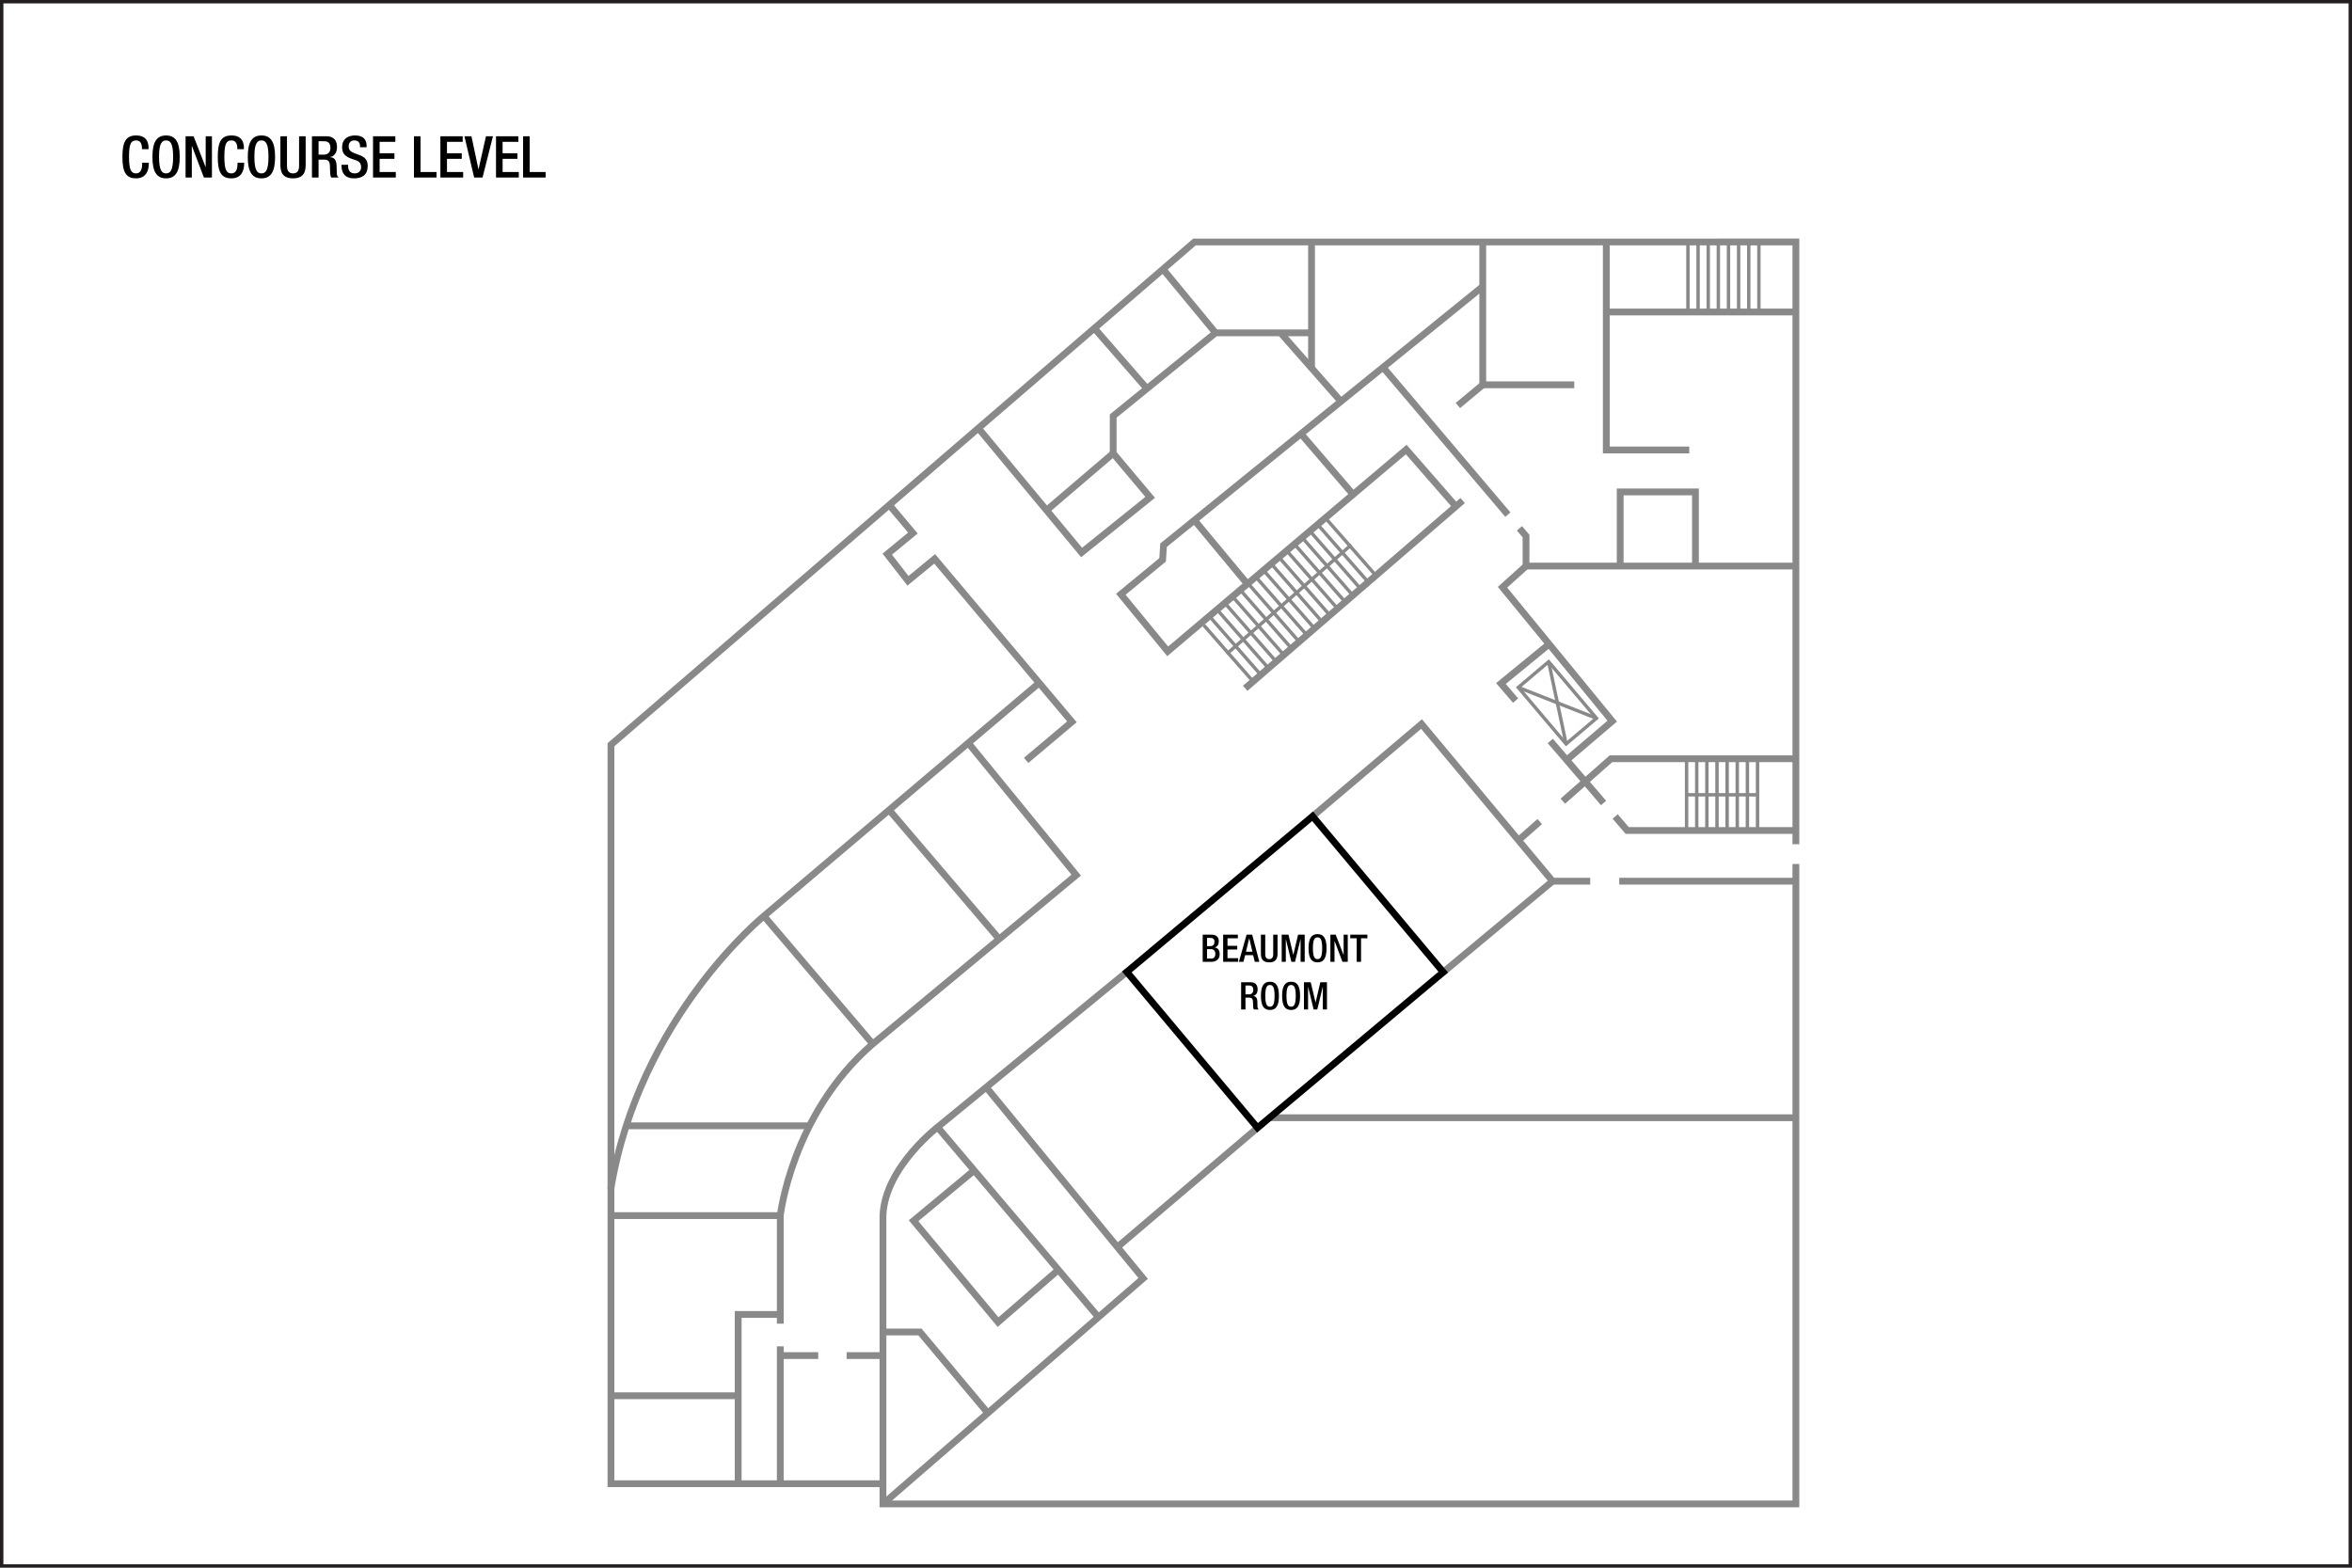 <?xml version="1.0" encoding="UTF-8" standalone="no"?>
<!-- Created with Inkscape (http://www.inkscape.org/) -->

<svg
   width="922"
   height="614.667"
   id="svg2"
   version="1.1"
   inkscape:version="1.1 (c68e22c387, 2021-05-23)"
   sodipodi:docname="yegwif03.svg"
   xmlns:inkscape="http://www.inkscape.org/namespaces/inkscape"
   xmlns:sodipodi="http://sodipodi.sourceforge.net/DTD/sodipodi-0.dtd"
   xmlns="http://www.w3.org/2000/svg"
   xmlns:svg="http://www.w3.org/2000/svg"
   xmlns:rdf="http://www.w3.org/1999/02/22-rdf-syntax-ns#"
   xmlns:cc="http://creativecommons.org/ns#"
   xmlns:dc="http://purl.org/dc/elements/1.1/">
  <defs
     id="defs4" />
  <sodipodi:namedview
     id="base"
     pagecolor="#ffffff"
     bordercolor="#666666"
     borderopacity="1.0"
     inkscape:pageopacity="0.0"
     inkscape:pageshadow="2"
     inkscape:zoom="1.4142136"
     inkscape:cx="403.05087"
     inkscape:cy="318.55161"
     inkscape:document-units="px"
     inkscape:current-layer="layer3"
     showgrid="false"
     showguides="true"
     inkscape:guide-bbox="true"
     inkscape:window-width="2400"
     inkscape:window-height="1261"
     inkscape:window-x="2391"
     inkscape:window-y="-9"
     inkscape:window-maximized="1"
     inkscape:snap-global="true"
     inkscape:pagecheckerboard="0"
     inkscape:snap-bbox="true"
     inkscape:bbox-paths="true"
     inkscape:bbox-nodes="true"
     inkscape:snap-bbox-edge-midpoints="true"
     inkscape:snap-bbox-midpoints="true">
    <sodipodi:guide
       orientation="0,1"
       position="74.335,564.728"
       id="guide2987"
       inkscape:locked="false" />
    <sodipodi:guide
       orientation="0,1"
       position="20.258,544.735"
       id="guide2989"
       inkscape:locked="false" />
    <sodipodi:guide
       orientation="0,1"
       position="24.625,519.792"
       id="guide2991"
       inkscape:locked="false" />
    <sodipodi:guide
       position="47.992,573.315"
       orientation="1,0"
       id="guide6017"
       inkscape:locked="false" />
    <sodipodi:guide
       position="20,25"
       orientation="0,-1"
       id="guide1382" />
    <sodipodi:guide
       position="874,48"
       orientation="1,0"
       id="guide1384" />
  </sodipodi:namedview>
  <g
     inkscape:groupmode="layer"
     id="layer3"
     inkscape:label="Capa"
     style="display:inline"
     transform="translate(-1.132,211.893)">
    <g
       aria-label="CONCOURSE LEVEL"
       id="text3140-4"
       style="font-size:12.8px;line-height:0%;font-family:'HelveticaNeue MediumCond';-inkscape-font-specification:'HelveticaNeue MediumCond';text-align:center;letter-spacing:0px;word-spacing:0px;text-anchor:middle;display:inline;stroke-width:1.067">
      <path
         d="m 56.876,-148.082 v 0.272 c 0,1.496 -0.249,3.899 -2.403,3.899 -1.904,0 -2.765,-1.315 -2.765,-6.528 0,-5.213 0.861,-6.392 2.765,-6.392 1.859,-0.068 2.312,1.655 2.312,3.151 v 0.272 h 2.584 v -0.295 c 0,-1.677 -0.272,-5.077 -4.873,-5.077 -4.103,0 -5.372,2.629 -5.372,8.409 0,5.78 1.269,8.409 5.349,8.409 3.808,0 4.987,-2.856 4.987,-5.78 v -0.34 z"
         style="font-weight:500;font-size:22.667px;line-height:1.25;font-family:'Helvetica Neue';-inkscape-font-specification:'Helvetica Neue Medium'"
         id="path11110" />
      <path
         d="m 66.237,-141.962 c 3.717,0 5.349,-2.629 5.349,-8.409 0,-5.78 -1.632,-8.409 -5.349,-8.409 -3.717,0 -5.349,2.629 -5.349,8.409 0,5.78 1.632,8.409 5.349,8.409 z m 0,-1.949 c -1.541,0 -2.765,-0.952 -2.765,-6.528 0,-5.44 1.224,-6.392 2.765,-6.392 1.541,0 2.765,0.952 2.765,6.392 0,5.576 -1.224,6.528 -2.765,6.528 z"
         style="font-weight:500;font-size:22.667px;line-height:1.25;font-family:'Helvetica Neue';-inkscape-font-specification:'Helvetica Neue Medium'"
         id="path11112" />
      <path
         d="m 73.876,-142.279 h 2.448 v -12.376 h 0.045 l 4.692,12.376 h 3.151 v -16.184 H 81.764 v 12.059 h -0.045 l -4.692,-12.059 h -3.151 z"
         style="font-weight:500;font-size:22.667px;line-height:1.25;font-family:'Helvetica Neue';-inkscape-font-specification:'Helvetica Neue Medium'"
         id="path11114" />
      <path
         d="m 94.253,-148.082 v 0.272 c 0,1.496 -0.249,3.899 -2.403,3.899 -1.904,0 -2.765,-1.315 -2.765,-6.528 0,-5.213 0.861,-6.392 2.765,-6.392 1.859,-0.068 2.312,1.655 2.312,3.151 v 0.272 h 2.584 v -0.295 c 0,-1.677 -0.272,-5.077 -4.873,-5.077 -4.103,0 -5.372,2.629 -5.372,8.409 0,5.78 1.269,8.409 5.349,8.409 3.808,0 4.987,-2.856 4.987,-5.78 v -0.34 z"
         style="font-weight:500;font-size:22.667px;line-height:1.25;font-family:'Helvetica Neue';-inkscape-font-specification:'Helvetica Neue Medium'"
         id="path11116" />
      <path
         d="m 103.615,-141.962 c 3.717,0 5.349,-2.629 5.349,-8.409 0,-5.78 -1.632,-8.409 -5.349,-8.409 -3.717,0 -5.349,2.629 -5.349,8.409 0,5.78 1.632,8.409 5.349,8.409 z m 0,-1.949 c -1.541,0 -2.765,-0.952 -2.765,-6.528 0,-5.44 1.224,-6.392 2.765,-6.392 1.541,0 2.765,0.952 2.765,6.392 0,5.576 -1.224,6.528 -2.765,6.528 z"
         style="font-weight:500;font-size:22.667px;line-height:1.25;font-family:'Helvetica Neue';-inkscape-font-specification:'Helvetica Neue Medium'"
         id="path11118" />
      <path
         d="m 111.049,-158.463 v 11.401 c 0,3.74 1.859,5.1 4.964,5.1 3.083,0 4.941,-1.36 4.941,-5.1 v -11.401 h -2.584 v 11.605 c 0,2.04 -0.816,2.947 -2.357,2.947 -1.564,0 -2.38,-0.907 -2.38,-2.947 v -11.605 z"
         style="font-weight:500;font-size:22.667px;line-height:1.25;font-family:'Helvetica Neue';-inkscape-font-specification:'Helvetica Neue Medium'"
         id="path11120" />
      <path
         d="m 123.425,-142.279 h 2.584 v -7.027 h 2.108 c 1.768,0 2.312,0.771 2.357,2.539 0.045,1.179 0.023,2.085 0.113,3.06 0.068,0.635 0.181,1.133 0.431,1.428 h 2.924 c -0.34,-0.227 -0.725,-0.612 -0.771,-1.405 -0.045,-0.975 -0.068,-2.244 -0.091,-3.287 -0.091,-2.267 -0.929,-3.151 -2.539,-3.309 v -0.045 c 1.768,-0.272 2.697,-1.881 2.697,-3.967 0,-3.037 -1.836,-4.171 -4.103,-4.171 h -5.712 z m 2.584,-8.976 v -5.259 h 2.199 c 1.7,0 2.448,0.907 2.448,2.629 0,1.632 -0.929,2.629 -2.584,2.629 z"
         style="font-weight:500;font-size:22.667px;line-height:1.25;font-family:'Helvetica Neue';-inkscape-font-specification:'Helvetica Neue Medium'"
         id="path11122" />
      <path
         d="m 135.008,-147.288 v 0.385 c 0,2.267 0.907,4.941 4.919,4.941 3.264,0 5.349,-1.428 5.349,-4.873 0,-2.221 -0.997,-3.468 -3.287,-4.284 l -1.745,-0.635 c -1.723,-0.657 -2.425,-1.36 -2.425,-2.743 0,-1.723 1.065,-2.335 2.176,-2.335 1.609,0 2.267,0.861 2.267,2.335 v 0.34 h 2.584 v -0.363 c 0,-1.677 -0.431,-4.261 -4.579,-4.261 -3.037,0 -5.032,1.632 -5.032,4.579 0,2.312 1.02,3.536 3.377,4.443 l 1.768,0.612 c 1.451,0.431 2.312,1.179 2.312,2.879 0,1.201 -0.816,2.357 -2.448,2.357 -1.791,0 -2.652,-0.997 -2.652,-2.969 v -0.408 z"
         style="font-weight:500;font-size:22.667px;line-height:1.25;font-family:'Helvetica Neue';-inkscape-font-specification:'Helvetica Neue Medium'"
         id="path11124" />
      <path
         d="m 147.361,-142.279 h 8.931 v -2.176 h -6.347 v -5.168 h 5.803 v -2.176 h -5.803 v -4.488 h 6.165 v -2.176 h -8.749 z"
         style="font-weight:500;font-size:22.667px;line-height:1.25;font-family:'Helvetica Neue';-inkscape-font-specification:'Helvetica Neue Medium'"
         id="path11126" />
      <path
         d="m 163.409,-142.279 h 8.84 v -2.176 h -6.256 v -14.008 h -2.584 z"
         style="font-weight:500;font-size:22.667px;line-height:1.25;font-family:'Helvetica Neue';-inkscape-font-specification:'Helvetica Neue Medium'"
         id="path11128" />
      <path
         d="m 173.768,-142.279 h 8.931 v -2.176 h -6.347 v -5.168 h 5.803 v -2.176 h -5.803 v -4.488 h 6.165 v -2.176 h -8.749 z"
         style="font-weight:500;font-size:22.667px;line-height:1.25;font-family:'Helvetica Neue';-inkscape-font-specification:'Helvetica Neue Medium'"
         id="path11130" />
      <path
         d="m 187.005,-142.279 h 3.287 l 4.08,-16.184 h -2.743 l -2.901,12.92 h -0.045 l -2.743,-12.92 h -2.743 z"
         style="font-weight:500;font-size:22.667px;line-height:1.25;font-family:'Helvetica Neue';-inkscape-font-specification:'Helvetica Neue Medium'"
         id="path11132" />
      <path
         d="m 195.573,-142.279 h 8.931 v -2.176 h -6.347 v -5.168 h 5.803 v -2.176 h -5.803 v -4.488 h 6.165 v -2.176 h -8.749 z"
         style="font-weight:500;font-size:22.667px;line-height:1.25;font-family:'Helvetica Neue';-inkscape-font-specification:'Helvetica Neue Medium'"
         id="path11134" />
      <path
         d="m 206.181,-142.279 h 8.84 v -2.176 h -6.256 v -14.008 h -2.584 z"
         style="font-weight:500;font-size:22.667px;line-height:1.25;font-family:'Helvetica Neue';-inkscape-font-specification:'Helvetica Neue Medium'"
         id="path11136" />
    </g>
    <path
       id="path208"
       style="fill:none;stroke:#231f20;stroke-width:1.333;stroke-linecap:butt;stroke-linejoin:miter;stroke-miterlimit:4;stroke-dasharray:none;stroke-opacity:1"
       d="m 922.47,402.116 c 0,0 -920.672,0 -920.672,0 0,0 0,-613.343 0,-613.343 0,0 920.672,0 920.672,0 0,0 0,613.343 0,613.343 z"
       inkscape:connector-curvature="0"
       inkscape:export-filename="C:\Users\victo\Desktop\Compu Vicky\Marriott\12-Floorplans\PHXTM\PARA ENVIAR\phxtmf01.png"
       inkscape:export-xdpi="90"
       inkscape:export-ydpi="90" />
    <g
       aria-label="BEAUMONT
ROOM"
       id="text5808-2"
       style="font-size:12.8px;line-height:0%;font-family:'HelveticaNeue MediumCond';-inkscape-font-specification:'HelveticaNeue MediumCond';text-align:center;letter-spacing:0px;word-spacing:0px;text-anchor:middle;display:inline;stroke-width:1.067">
      <path
         d="m 474.299,159.062 v -3.211 h 1.195 c 0.956,0 1.717,0.254 1.717,1.523 0,1.001 -0.538,1.687 -1.568,1.687 z m 0,4.883 v -3.689 h 1.583 c 0.986,0 1.673,0.657 1.673,1.807 0,1.225 -0.553,1.882 -1.568,1.882 z m -1.702,1.284 h 3.375 c 2.001,0 3.285,-1.135 3.285,-2.912 0,-1.807 -0.747,-2.509 -1.911,-2.718 v -0.03 c 1.06,-0.329 1.568,-1.12 1.568,-2.419 0,-1.882 -1.284,-2.583 -2.867,-2.583 h -3.45 z"
         style="font-weight:500;font-size:14.933px;line-height:1.25;font-family:'Helvetica Neue';-inkscape-font-specification:'Helvetica Neue Medium'"
         id="path11139" />
      <path
         d="m 480.615,165.23 h 5.884 v -1.434 h -4.181 v -3.405 h 3.823 v -1.434 h -3.823 v -2.957 h 4.062 v -1.434 h -5.764 z"
         style="font-weight:500;font-size:14.933px;line-height:1.25;font-family:'Helvetica Neue';-inkscape-font-specification:'Helvetica Neue Medium'"
         id="path11141" />
      <path
         d="m 489.56,161.257 1.269,-5.257 h 0.03 l 1.225,5.257 z m -2.778,3.972 h 1.777 l 0.687,-2.613 h 3.121 l 0.657,2.613 h 1.777 l -2.807,-10.662 h -2.18 z"
         style="font-weight:500;font-size:14.933px;line-height:1.25;font-family:'Helvetica Neue';-inkscape-font-specification:'Helvetica Neue Medium'"
         id="path11143" />
      <path
         d="m 495.414,154.567 v 7.511 c 0,2.464 1.225,3.36 3.27,3.36 2.031,0 3.255,-0.896 3.255,-3.36 v -7.511 h -1.702 v 7.646 c 0,1.344 -0.538,1.941 -1.553,1.941 -1.03,0 -1.568,-0.597 -1.568,-1.941 v -7.646 z"
         style="font-weight:500;font-size:14.933px;line-height:1.25;font-family:'Helvetica Neue';-inkscape-font-specification:'Helvetica Neue Medium'"
         id="path11145" />
      <path
         d="m 503.568,165.23 h 1.613 v -8.87 h 0.03 l 2.15,8.87 h 1.434 l 2.15,-8.87 h 0.03 v 8.87 h 1.613 v -10.662 h -2.598 l -1.852,7.9 h -0.03 l -1.882,-7.9 h -2.658 z"
         style="font-weight:500;font-size:14.933px;line-height:1.25;font-family:'Helvetica Neue';-inkscape-font-specification:'Helvetica Neue Medium'"
         id="path11147" />
      <path
         d="m 517.62,165.439 c 2.449,0 3.524,-1.732 3.524,-5.54 0,-3.808 -1.075,-5.54 -3.524,-5.54 -2.449,0 -3.524,1.732 -3.524,5.54 0,3.808 1.075,5.54 3.524,5.54 z m 0,-1.284 c -1.015,0 -1.822,-0.627 -1.822,-4.301 0,-3.584 0.806,-4.211 1.822,-4.211 1.015,0 1.822,0.627 1.822,4.211 0,3.674 -0.806,4.301 -1.822,4.301 z"
         style="font-weight:500;font-size:14.933px;line-height:1.25;font-family:'Helvetica Neue';-inkscape-font-specification:'Helvetica Neue Medium'"
         id="path11149" />
      <path
         d="m 522.652,165.23 h 1.613 v -8.154 h 0.03 l 3.091,8.154 h 2.076 v -10.662 h -1.613 v 7.945 h -0.03 l -3.091,-7.945 h -2.076 z"
         style="font-weight:500;font-size:14.933px;line-height:1.25;font-family:'Helvetica Neue';-inkscape-font-specification:'Helvetica Neue Medium'"
         id="path11151" />
      <path
         d="m 532.971,165.23 h 1.702 v -9.229 h 2.494 v -1.434 h -6.735 v 1.434 h 2.539 z"
         style="font-weight:500;font-size:14.933px;line-height:1.25;font-family:'Helvetica Neue';-inkscape-font-specification:'Helvetica Neue Medium'"
         id="path11153" />
      <path
         d="m 487.664,183.896 h 1.702 v -4.629 h 1.389 c 1.165,0 1.523,0.508 1.553,1.673 0.03,0.777 0.015,1.374 0.075,2.016 0.045,0.418 0.119,0.747 0.284,0.941 h 1.926 c -0.224,-0.149 -0.478,-0.403 -0.508,-0.926 -0.03,-0.642 -0.045,-1.478 -0.06,-2.165 -0.06,-1.493 -0.612,-2.076 -1.673,-2.18 v -0.03 c 1.165,-0.179 1.777,-1.239 1.777,-2.613 0,-2.001 -1.21,-2.748 -2.703,-2.748 h -3.763 z m 1.702,-5.914 v -3.465 h 1.449 c 1.12,0 1.613,0.597 1.613,1.732 0,1.075 -0.612,1.732 -1.702,1.732 z"
         style="font-weight:500;font-size:14.933px;line-height:1.25;font-family:'Helvetica Neue';-inkscape-font-specification:'Helvetica Neue Medium'"
         id="path11155" />
      <path
         d="m 498.953,184.105 c 2.449,0 3.524,-1.732 3.524,-5.54 0,-3.808 -1.075,-5.54 -3.524,-5.54 -2.449,0 -3.524,1.732 -3.524,5.54 0,3.808 1.075,5.54 3.524,5.54 z m 0,-1.284 c -1.015,0 -1.822,-0.627 -1.822,-4.301 0,-3.584 0.806,-4.211 1.822,-4.211 1.015,0 1.822,0.627 1.822,4.211 0,3.674 -0.806,4.301 -1.822,4.301 z"
         style="font-weight:500;font-size:14.933px;line-height:1.25;font-family:'Helvetica Neue';-inkscape-font-specification:'Helvetica Neue Medium'"
         id="path11157" />
      <path
         d="m 507.256,184.105 c 2.449,0 3.524,-1.732 3.524,-5.54 0,-3.808 -1.075,-5.54 -3.524,-5.54 -2.449,0 -3.524,1.732 -3.524,5.54 0,3.808 1.075,5.54 3.524,5.54 z m 0,-1.284 c -1.015,0 -1.822,-0.627 -1.822,-4.301 0,-3.584 0.806,-4.211 1.822,-4.211 1.015,0 1.822,0.627 1.822,4.211 0,3.674 -0.806,4.301 -1.822,4.301 z"
         style="font-weight:500;font-size:14.933px;line-height:1.25;font-family:'Helvetica Neue';-inkscape-font-specification:'Helvetica Neue Medium'"
         id="path11159" />
      <path
         d="m 512.289,183.896 h 1.613 v -8.87 h 0.03 l 2.15,8.87 h 1.434 l 2.15,-8.87 h 0.03 v 8.87 h 1.613 v -10.662 h -2.598 l -1.852,7.9 h -0.03 l -1.882,-7.9 h -2.658 z"
         style="font-weight:500;font-size:14.933px;line-height:1.25;font-family:'Helvetica Neue';-inkscape-font-specification:'Helvetica Neue Medium'"
         id="path11161" />
    </g>
    <path
       style="fill:none;stroke:#898989;stroke-width:2.667;stroke-miterlimit:4;stroke-dasharray:none;stroke-opacity:1;stop-color:#000000"
       d="m 515.673,108.16 42.708,-36.178 51.375,61.625 -42.857,35.675"
       id="path6547" />
    <path
       style="fill:none;stroke:#898989;stroke-width:2.667;stroke-miterlimit:4;stroke-dasharray:none;stroke-opacity:1;stop-color:#000000"
       d="m 442.864,169.182 -73.357,60.175 c 0,0 -21.5,16.125 -22.25,35.375 v 113.042 h 357.875 v -250.917 m 0,-7.75 v -236.125 H 469.382 l -228.75,197.125 V 369.857 h 106.75"
       id="path6780"
       sodipodi:nodetypes="cccccccccccc" />
    <path
       style="fill:none;stroke:#898989;stroke-width:2.667;stroke-miterlimit:4;stroke-dasharray:none;stroke-opacity:1;stop-color:#000000"
       d="m 499.007,226.357 h 205.5"
       id="path6782" />
    <path
       style="fill:none;stroke:#898989;stroke-width:2.667;stroke-miterlimit:4;stroke-dasharray:none;stroke-opacity:1;stop-color:#000000"
       d="m 494.09,230.304 -54.833,46.678"
       id="path6784" />
    <path
       style="fill:none;stroke:#898989;stroke-width:2.667;stroke-miterlimit:4;stroke-dasharray:none;stroke-opacity:1;stop-color:#000000"
       d="m 388.007,214.732 61.25,74.625 -102,88.417"
       id="path6786"
       sodipodi:nodetypes="ccc" />
    <path
       style="fill:none;stroke:#898989;stroke-width:2.667;stroke-miterlimit:4;stroke-dasharray:none;stroke-opacity:1;stop-color:#000000"
       d="m 431.882,304.732 -62.75,-74.125"
       id="path6954" />
    <path
       style="fill:none;stroke:#898989;stroke-width:2.667;stroke-miterlimit:4;stroke-dasharray:none;stroke-opacity:1;stop-color:#000000"
       d="m 382.882,247.107 -23.625,19.625 33.125,39.75 23.5,-20.375"
       id="path6956" />
    <path
       style="fill:none;stroke:#898989;stroke-width:2.667;stroke-miterlimit:4;stroke-dasharray:none;stroke-opacity:1;stop-color:#000000"
       d="m 347.882,310.357 h 13.875 l 27,32.25"
       id="path6958" />
    <path
       style="fill:none;stroke:#898989;stroke-width:2.667;stroke-miterlimit:4;stroke-dasharray:none;stroke-opacity:1;stop-color:#000000"
       d="m 307.007,369.732 v -53.75 m 0,-8.875 v -42.375 c 0,0 4.5,-39.625 35.875,-67 l 80.125,-66.5 -42.25,-51.75"
       id="path6960"
       sodipodi:nodetypes="ccccccc" />
    <path
       id="rect6366"
       style="fill:none;stroke:#000000;stroke-width:2.667;stop-color:#000000"
       transform="rotate(-39.967)"
       d="m 230.747,414.133 h 95 v 79.75 h -95 z" />
    <path
       style="fill:none;stroke:#898989;stroke-width:2.667;stroke-miterlimit:4;stroke-dasharray:none;stroke-opacity:1;stop-color:#000000"
       d="m 609.757,133.607 h 14.75 m 11.375,0 h 69.125"
       id="path7210"
       sodipodi:nodetypes="cccc" />
    <path
       style="fill:none;stroke:#898989;stroke-width:2.667;stroke-miterlimit:4;stroke-dasharray:none;stroke-opacity:1;stop-color:#000000"
       d="m 350.177,-13.373 8.82,10.474 -10.056,8.277 8.122,10.452 10.467,-8.596 53.8,63.892 -17.943,15.114"
       id="path7333"
       sodipodi:nodetypes="ccccccc" />
    <path
       style="fill:none;stroke:#898989;stroke-width:2.667;stroke-miterlimit:4;stroke-dasharray:none;stroke-opacity:1;stop-color:#000000"
       d="m 407.895,56.365 -106.95,90.598 c 0,0 -49.232,39.686 -60.369,107.392"
       id="path7335"
       sodipodi:nodetypes="ccc" />
    <path
       style="fill:none;stroke:#898989;stroke-width:2.667;stroke-miterlimit:4;stroke-dasharray:none;stroke-opacity:1;stop-color:#000000"
       d="M 343.195,197.345 300.945,147.67"
       id="path7337" />
    <path
       style="fill:none;stroke:#898989;stroke-width:2.667;stroke-miterlimit:4;stroke-dasharray:none;stroke-opacity:1;stop-color:#000000"
       d="M 392.869,156.333 349.912,105.951"
       id="path7339" />
    <path
       style="fill:none;stroke:#898989;stroke-width:2.667;stroke-miterlimit:4;stroke-dasharray:none;stroke-opacity:1;stop-color:#000000"
       d="m 630.81,-117.018 v 81.548 h 32.527"
       id="path7853" />
    <path
       style="fill:none;stroke:#898989;stroke-width:2.667;stroke-miterlimit:4;stroke-dasharray:none;stroke-opacity:1;stop-color:#000000"
       d="m 631.164,-89.564 h 74.6"
       id="path7855" />
    <path
       style="fill:none;stroke:#898989;stroke-width:2.667;stroke-miterlimit:4;stroke-dasharray:none;stroke-opacity:1;stop-color:#000000"
       d="m 705.233,10.05 h -87.239 -12.109 -6.541 V -1.706 l -2.58,-3.045 M 592.222,-10.114 543.041,-68.174"
       id="path7857"
       sodipodi:nodetypes="cccccccc" />
    <path
       style="fill:none;stroke:#898989;stroke-width:2.667;stroke-miterlimit:4;stroke-dasharray:none;stroke-opacity:1;stop-color:#000000"
       d="m 582.382,-117.018 v 56 h 35.875"
       id="path8177" />
    <path
       style="fill:none;stroke:#898989;stroke-width:2.667;stroke-miterlimit:4;stroke-dasharray:none;stroke-opacity:1;stop-color:#000000"
       d="m 582.382,-61.018 -9.75,8.125"
       id="path8179" />
    <path
       style="fill:none;stroke:#898989;stroke-width:2.667;stroke-miterlimit:4;stroke-dasharray:none;stroke-opacity:1;stop-color:#000000"
       d="m 582.632,-99.768 -125.375,101.625 -0.375,5.75 -16.375,13.5 18.375,22.375 93.5,-79.125 19.625,22.5"
       id="path8181" />
    <path
       style="fill:none;stroke:#898989;stroke-width:2.667;stroke-miterlimit:4;stroke-dasharray:none;stroke-opacity:1;stop-color:#000000"
       d="m 574.507,-15.643 -85.25,73.625"
       id="path8183" />
    <path
       style="fill:none;stroke:#898989;stroke-width:2.667;stroke-miterlimit:4;stroke-dasharray:none;stroke-opacity:1;stop-color:#000000"
       d="m 490.132,17.107 -20.125,-24.25"
       id="path8185" />
    <path
       style="fill:none;stroke:#898989;stroke-width:2.667;stroke-miterlimit:4;stroke-dasharray:none;stroke-opacity:1;stop-color:#000000"
       d="m 531.132,-18.518 -19.875,-23.125"
       id="path8187" />
    <path
       style="fill:none;stroke:#898989;stroke-width:2.667;stroke-miterlimit:4;stroke-dasharray:none;stroke-opacity:1;stop-color:#000000"
       d="m 515.257,-117.018 v 50"
       id="path8189"
       sodipodi:nodetypes="cc" />
    <path
       style="fill:none;stroke:#898989;stroke-width:2.667;stroke-miterlimit:4;stroke-dasharray:none;stroke-opacity:1;stop-color:#000000"
       d="m 526.882,-54.393 -23.875,-27.125"
       id="path8191" />
    <path
       style="fill:none;stroke:#898989;stroke-width:2.667;stroke-miterlimit:4;stroke-dasharray:none;stroke-opacity:1;stop-color:#000000"
       d="m 515.507,-81.393 h -37.875 l -40.125,32.625 v 14.625 l 14.5,17.25 -26.875,21.625 -40.375,-48.625"
       id="path8193" />
    <path
       style="fill:none;stroke:#898989;stroke-width:2.667;stroke-miterlimit:4;stroke-dasharray:none;stroke-opacity:1;stop-color:#000000"
       d="m 437.507,-34.143 -25.75,22"
       id="path8195" />
    <path
       style="fill:none;stroke:#898989;stroke-width:2.667;stroke-miterlimit:4;stroke-dasharray:none;stroke-opacity:1;stop-color:#000000"
       d="m 450.632,-59.643 -20.25,-23.25"
       id="path8197" />
    <path
       style="fill:none;stroke:#898989;stroke-width:2.667;stroke-miterlimit:4;stroke-dasharray:none;stroke-opacity:1;stop-color:#000000"
       d="m 477.632,-81.393 -20.625,-25"
       id="path8199" />
    <path
       style="fill:none;stroke:#898989;stroke-width:2.667;stroke-miterlimit:4;stroke-dasharray:none;stroke-opacity:1;stop-color:#000000"
       d="m 636.257,9.232 v -28.25 h 29.5 v 28.25"
       id="path8557" />
    <path
       style="fill:none;stroke:#898989;stroke-width:2.667;stroke-miterlimit:4;stroke-dasharray:none;stroke-opacity:1;stop-color:#000000"
       d="m 599.344,10.05 -9.212,8.307 43,52.5 -17.75,15.125"
       id="path8559" />
    <path
       style="fill:none;stroke:#898989;stroke-width:2.667;stroke-miterlimit:4;stroke-dasharray:none;stroke-opacity:1;stop-color:#000000"
       d="m 596.632,117.357 8.08,-7.126 m 9.056,-7.987 18.864,-16.637 h 72.375"
       id="path8561"
       sodipodi:nodetypes="ccccc" />
    <path
       style="fill:none;stroke:#898989;stroke-width:2.667;stroke-miterlimit:4;stroke-dasharray:none;stroke-opacity:1;stop-color:#000000"
       d="m 705.257,113.732 h -66.25 l -4.727,-5.502 m -4.54,-5.286 -20.885,-24.313 m -13.606,-15.839 -5.742,-6.685 18.625,-15.25"
       id="path8563"
       sodipodi:nodetypes="cccccccc" />
    <path
       style="fill:none;stroke:#898989;stroke-width:2.667;stroke-miterlimit:4;stroke-dasharray:none;stroke-opacity:1;stop-color:#000000"
       d="m 307.007,264.732 h -66.375"
       id="path9263" />
    <path
       style="fill:none;stroke:#898989;stroke-width:2.667;stroke-miterlimit:4;stroke-dasharray:none;stroke-opacity:1;stop-color:#000000"
       d="m 241.007,335.357 h 48.5"
       id="path9265" />
    <path
       style="fill:none;stroke:#898989;stroke-width:2.667;stroke-miterlimit:4;stroke-dasharray:none;stroke-opacity:1;stop-color:#000000"
       d="m 290.507,369.232 v -65.75 h 16.875"
       id="path9267" />
    <path
       style="fill:none;stroke:#898989;stroke-width:2.667;stroke-miterlimit:4;stroke-dasharray:none;stroke-opacity:1;stop-color:#000000"
       d="m 307.507,319.607 h 14.375 m 11.125,0 h 14.625"
       id="path9269"
       sodipodi:nodetypes="cccc" />
    <path
       style="fill:none;stroke:#898989;stroke-width:2.667;stroke-miterlimit:4;stroke-dasharray:none;stroke-opacity:1;stop-color:#000000"
       d="m 247.382,229.518 h 70.887"
       id="path9513" />
    <path
       style="fill:none;stroke:#898989;stroke-width:1.333;stroke-miterlimit:4;stroke-dasharray:none;stroke-opacity:1;stop-color:#000000"
       d="m 662.819,-117.018 v 27.5"
       id="path9574" />
    <path
       style="display:inline;fill:none;stroke:#898989;stroke-width:1.333;stroke-miterlimit:4;stroke-dasharray:none;stroke-opacity:1;stop-color:#000000"
       d="m 666.793,-117.018 v 27.5"
       id="path9574-7" />
    <path
       style="display:inline;fill:none;stroke:#898989;stroke-width:1.333;stroke-miterlimit:4;stroke-dasharray:none;stroke-opacity:1;stop-color:#000000"
       d="m 670.766,-117.018 v 27.5"
       id="path9574-8" />
    <path
       style="display:inline;fill:none;stroke:#898989;stroke-width:1.333;stroke-miterlimit:4;stroke-dasharray:none;stroke-opacity:1;stop-color:#000000"
       d="m 674.739,-117.018 v 27.5"
       id="path9574-1" />
    <path
       style="display:inline;fill:none;stroke:#898989;stroke-width:1.333;stroke-miterlimit:4;stroke-dasharray:none;stroke-opacity:1;stop-color:#000000"
       d="m 678.712,-117.018 v 27.5"
       id="path9574-3" />
    <path
       style="display:inline;fill:none;stroke:#898989;stroke-width:1.333;stroke-miterlimit:4;stroke-dasharray:none;stroke-opacity:1;stop-color:#000000"
       d="m 682.685,-117.018 v 27.5"
       id="path9574-4" />
    <path
       style="display:inline;fill:none;stroke:#898989;stroke-width:1.333;stroke-miterlimit:4;stroke-dasharray:none;stroke-opacity:1;stop-color:#000000"
       d="m 686.659,-117.018 v 27.5"
       id="path9574-5" />
    <path
       style="display:inline;fill:none;stroke:#898989;stroke-width:1.333;stroke-miterlimit:4;stroke-dasharray:none;stroke-opacity:1;stop-color:#000000"
       d="m 690.632,-117.018 v 27.5"
       id="path9574-6" />
    <path
       style="display:inline;fill:none;stroke:#898989;stroke-width:1.333;stroke-miterlimit:4;stroke-dasharray:none;stroke-opacity:1;stop-color:#000000"
       d="m 662.288,85.982 v 27.5"
       id="path9574-78" />
    <path
       style="display:inline;fill:none;stroke:#898989;stroke-width:1.333;stroke-miterlimit:4;stroke-dasharray:none;stroke-opacity:1;stop-color:#000000"
       d="m 666.261,85.982 v 27.5"
       id="path9574-7-2" />
    <path
       style="display:inline;fill:none;stroke:#898989;stroke-width:1.333;stroke-miterlimit:4;stroke-dasharray:none;stroke-opacity:1;stop-color:#000000"
       d="m 670.235,85.982 v 27.5"
       id="path9574-8-5" />
    <path
       style="display:inline;fill:none;stroke:#898989;stroke-width:1.333;stroke-miterlimit:4;stroke-dasharray:none;stroke-opacity:1;stop-color:#000000"
       d="m 674.208,85.982 v 27.5"
       id="path9574-1-1" />
    <path
       style="display:inline;fill:none;stroke:#898989;stroke-width:1.333;stroke-miterlimit:4;stroke-dasharray:none;stroke-opacity:1;stop-color:#000000"
       d="m 678.181,85.982 v 27.5"
       id="path9574-3-6" />
    <path
       style="display:inline;fill:none;stroke:#898989;stroke-width:1.333;stroke-miterlimit:4;stroke-dasharray:none;stroke-opacity:1;stop-color:#000000"
       d="m 682.154,85.982 v 27.5"
       id="path9574-4-5" />
    <path
       style="display:inline;fill:none;stroke:#898989;stroke-width:1.333;stroke-miterlimit:4;stroke-dasharray:none;stroke-opacity:1;stop-color:#000000"
       d="m 686.127,85.982 v 27.5"
       id="path9574-5-1" />
    <path
       style="display:inline;fill:none;stroke:#898989;stroke-width:1.333;stroke-miterlimit:4;stroke-dasharray:none;stroke-opacity:1;stop-color:#000000"
       d="m 690.101,85.982 v 27.5"
       id="path9574-6-0" />
    <path
       style="fill:none;stroke:#898989;stroke-width:1.333;stroke-miterlimit:4;stroke-dasharray:none;stroke-opacity:1;stop-color:#000000"
       d="m 662.319,99.732 h 28.188"
       id="path9879" />
    <g
       id="g10270">
      <g
         id="g10402"
         transform="rotate(-41.232,466.674,79.928)">
        <path
           style="display:inline;fill:none;stroke:#898989;stroke-width:1.333;stroke-miterlimit:4;stroke-dasharray:none;stroke-opacity:1;stop-color:#000000"
           d="M 502.225,48.986 V 77.819"
           id="path9574-9" />
        <path
           style="display:inline;fill:none;stroke:#898989;stroke-width:1.333;stroke-miterlimit:4;stroke-dasharray:none;stroke-opacity:1;stop-color:#000000"
           d="M 506.199,48.986 V 77.819"
           id="path9574-7-7" />
        <path
           style="display:inline;fill:none;stroke:#898989;stroke-width:1.333;stroke-miterlimit:4;stroke-dasharray:none;stroke-opacity:1;stop-color:#000000"
           d="M 510.172,48.986 V 77.819"
           id="path9574-8-6" />
        <path
           style="display:inline;fill:none;stroke:#898989;stroke-width:1.333;stroke-miterlimit:4;stroke-dasharray:none;stroke-opacity:1;stop-color:#000000"
           d="M 514.145,48.986 V 77.819"
           id="path9574-1-4" />
        <path
           style="display:inline;fill:none;stroke:#898989;stroke-width:1.333;stroke-miterlimit:4;stroke-dasharray:none;stroke-opacity:1;stop-color:#000000"
           d="M 518.118,48.986 V 77.819"
           id="path9574-3-0" />
        <path
           style="display:inline;fill:none;stroke:#898989;stroke-width:1.333;stroke-miterlimit:4;stroke-dasharray:none;stroke-opacity:1;stop-color:#000000"
           d="M 522.091,48.986 V 77.819"
           id="path9574-4-2" />
        <path
           style="display:inline;fill:none;stroke:#898989;stroke-width:1.333;stroke-miterlimit:4;stroke-dasharray:none;stroke-opacity:1;stop-color:#000000"
           d="M 526.065,48.986 V 77.819"
           id="path9574-5-17" />
        <path
           style="display:inline;fill:none;stroke:#898989;stroke-width:1.333;stroke-miterlimit:4;stroke-dasharray:none;stroke-opacity:1;stop-color:#000000"
           d="M 530.038,48.986 V 77.819"
           id="path9574-6-6" />
        <path
           style="display:inline;fill:none;stroke:#898989;stroke-width:1.333;stroke-miterlimit:4;stroke-dasharray:none;stroke-opacity:1;stop-color:#000000"
           d="M 534.011,48.986 V 77.819"
           id="path9574-7-7-9" />
        <path
           style="display:inline;fill:none;stroke:#898989;stroke-width:1.333;stroke-miterlimit:4;stroke-dasharray:none;stroke-opacity:1;stop-color:#000000"
           d="M 537.984,48.986 V 77.819"
           id="path9574-8-6-5" />
        <path
           style="display:inline;fill:none;stroke:#898989;stroke-width:1.333;stroke-miterlimit:4;stroke-dasharray:none;stroke-opacity:1;stop-color:#000000"
           d="M 541.958,48.986 V 77.819"
           id="path9574-1-4-0" />
        <path
           style="display:inline;fill:none;stroke:#898989;stroke-width:1.333;stroke-miterlimit:4;stroke-dasharray:none;stroke-opacity:1;stop-color:#000000"
           d="M 545.931,48.986 V 77.819"
           id="path9574-3-0-2" />
        <path
           style="display:inline;fill:none;stroke:#898989;stroke-width:1.333;stroke-miterlimit:4;stroke-dasharray:none;stroke-opacity:1;stop-color:#000000"
           d="M 549.904,48.986 V 77.819"
           id="path9574-4-2-4" />
        <path
           style="display:inline;fill:none;stroke:#898989;stroke-width:1.333;stroke-miterlimit:4;stroke-dasharray:none;stroke-opacity:1;stop-color:#000000"
           d="M 553.877,48.986 V 77.819"
           id="path9574-5-17-7" />
        <path
           style="display:inline;fill:none;stroke:#898989;stroke-width:1.333;stroke-miterlimit:4;stroke-dasharray:none;stroke-opacity:1;stop-color:#000000"
           d="M 557.85,48.986 V 77.819"
           id="path9574-6-6-4" />
        <path
           style="display:inline;fill:none;stroke:#898989;stroke-width:1.333;stroke-miterlimit:4;stroke-dasharray:none;stroke-opacity:1;stop-color:#000000"
           d="M 561.824,48.986 V 77.819"
           id="path9574-5-17-7-0" />
        <path
           style="display:inline;fill:none;stroke:#898989;stroke-width:1.333;stroke-miterlimit:4;stroke-dasharray:none;stroke-opacity:1;stop-color:#000000"
           d="M 565.797,48.986 V 77.819"
           id="path9574-6-6-4-4" />
        <path
           style="fill:none;stroke:#898989;stroke-width:1.333;stroke-miterlimit:4;stroke-dasharray:none;stroke-opacity:1;stop-color:#000000"
           d="m 501.559,63.402 h 64.905"
           id="path10172" />
      </g>
      <g
         id="g10548">
        <g
           id="g11108"
           transform="rotate(49.772,601.097,90.264)">
          <path
             id="rect10426"
             style="fill:none;stroke:#898989;stroke-width:1.333;stop-color:#000000"
             d="m 573.093,57.249 h 29.026 v 15.601 h -29.026 z" />
          <path
             style="fill:none;stroke:#898989;stroke-width:1.333;stroke-miterlimit:4;stroke-dasharray:none;stroke-opacity:1;stop-color:#000000"
             d="m 573.093,57.249 29.026,15.601"
             id="path10461"
             sodipodi:nodetypes="cc" />
          <path
             style="fill:none;stroke:#898989;stroke-width:1.333;stroke-miterlimit:4;stroke-dasharray:none;stroke-opacity:1;stop-color:#000000"
             d="M 573.093,72.85 602.119,57.249"
             id="path10463"
             sodipodi:nodetypes="cc" />
        </g>
      </g>
    </g>
  </g>
</svg>
